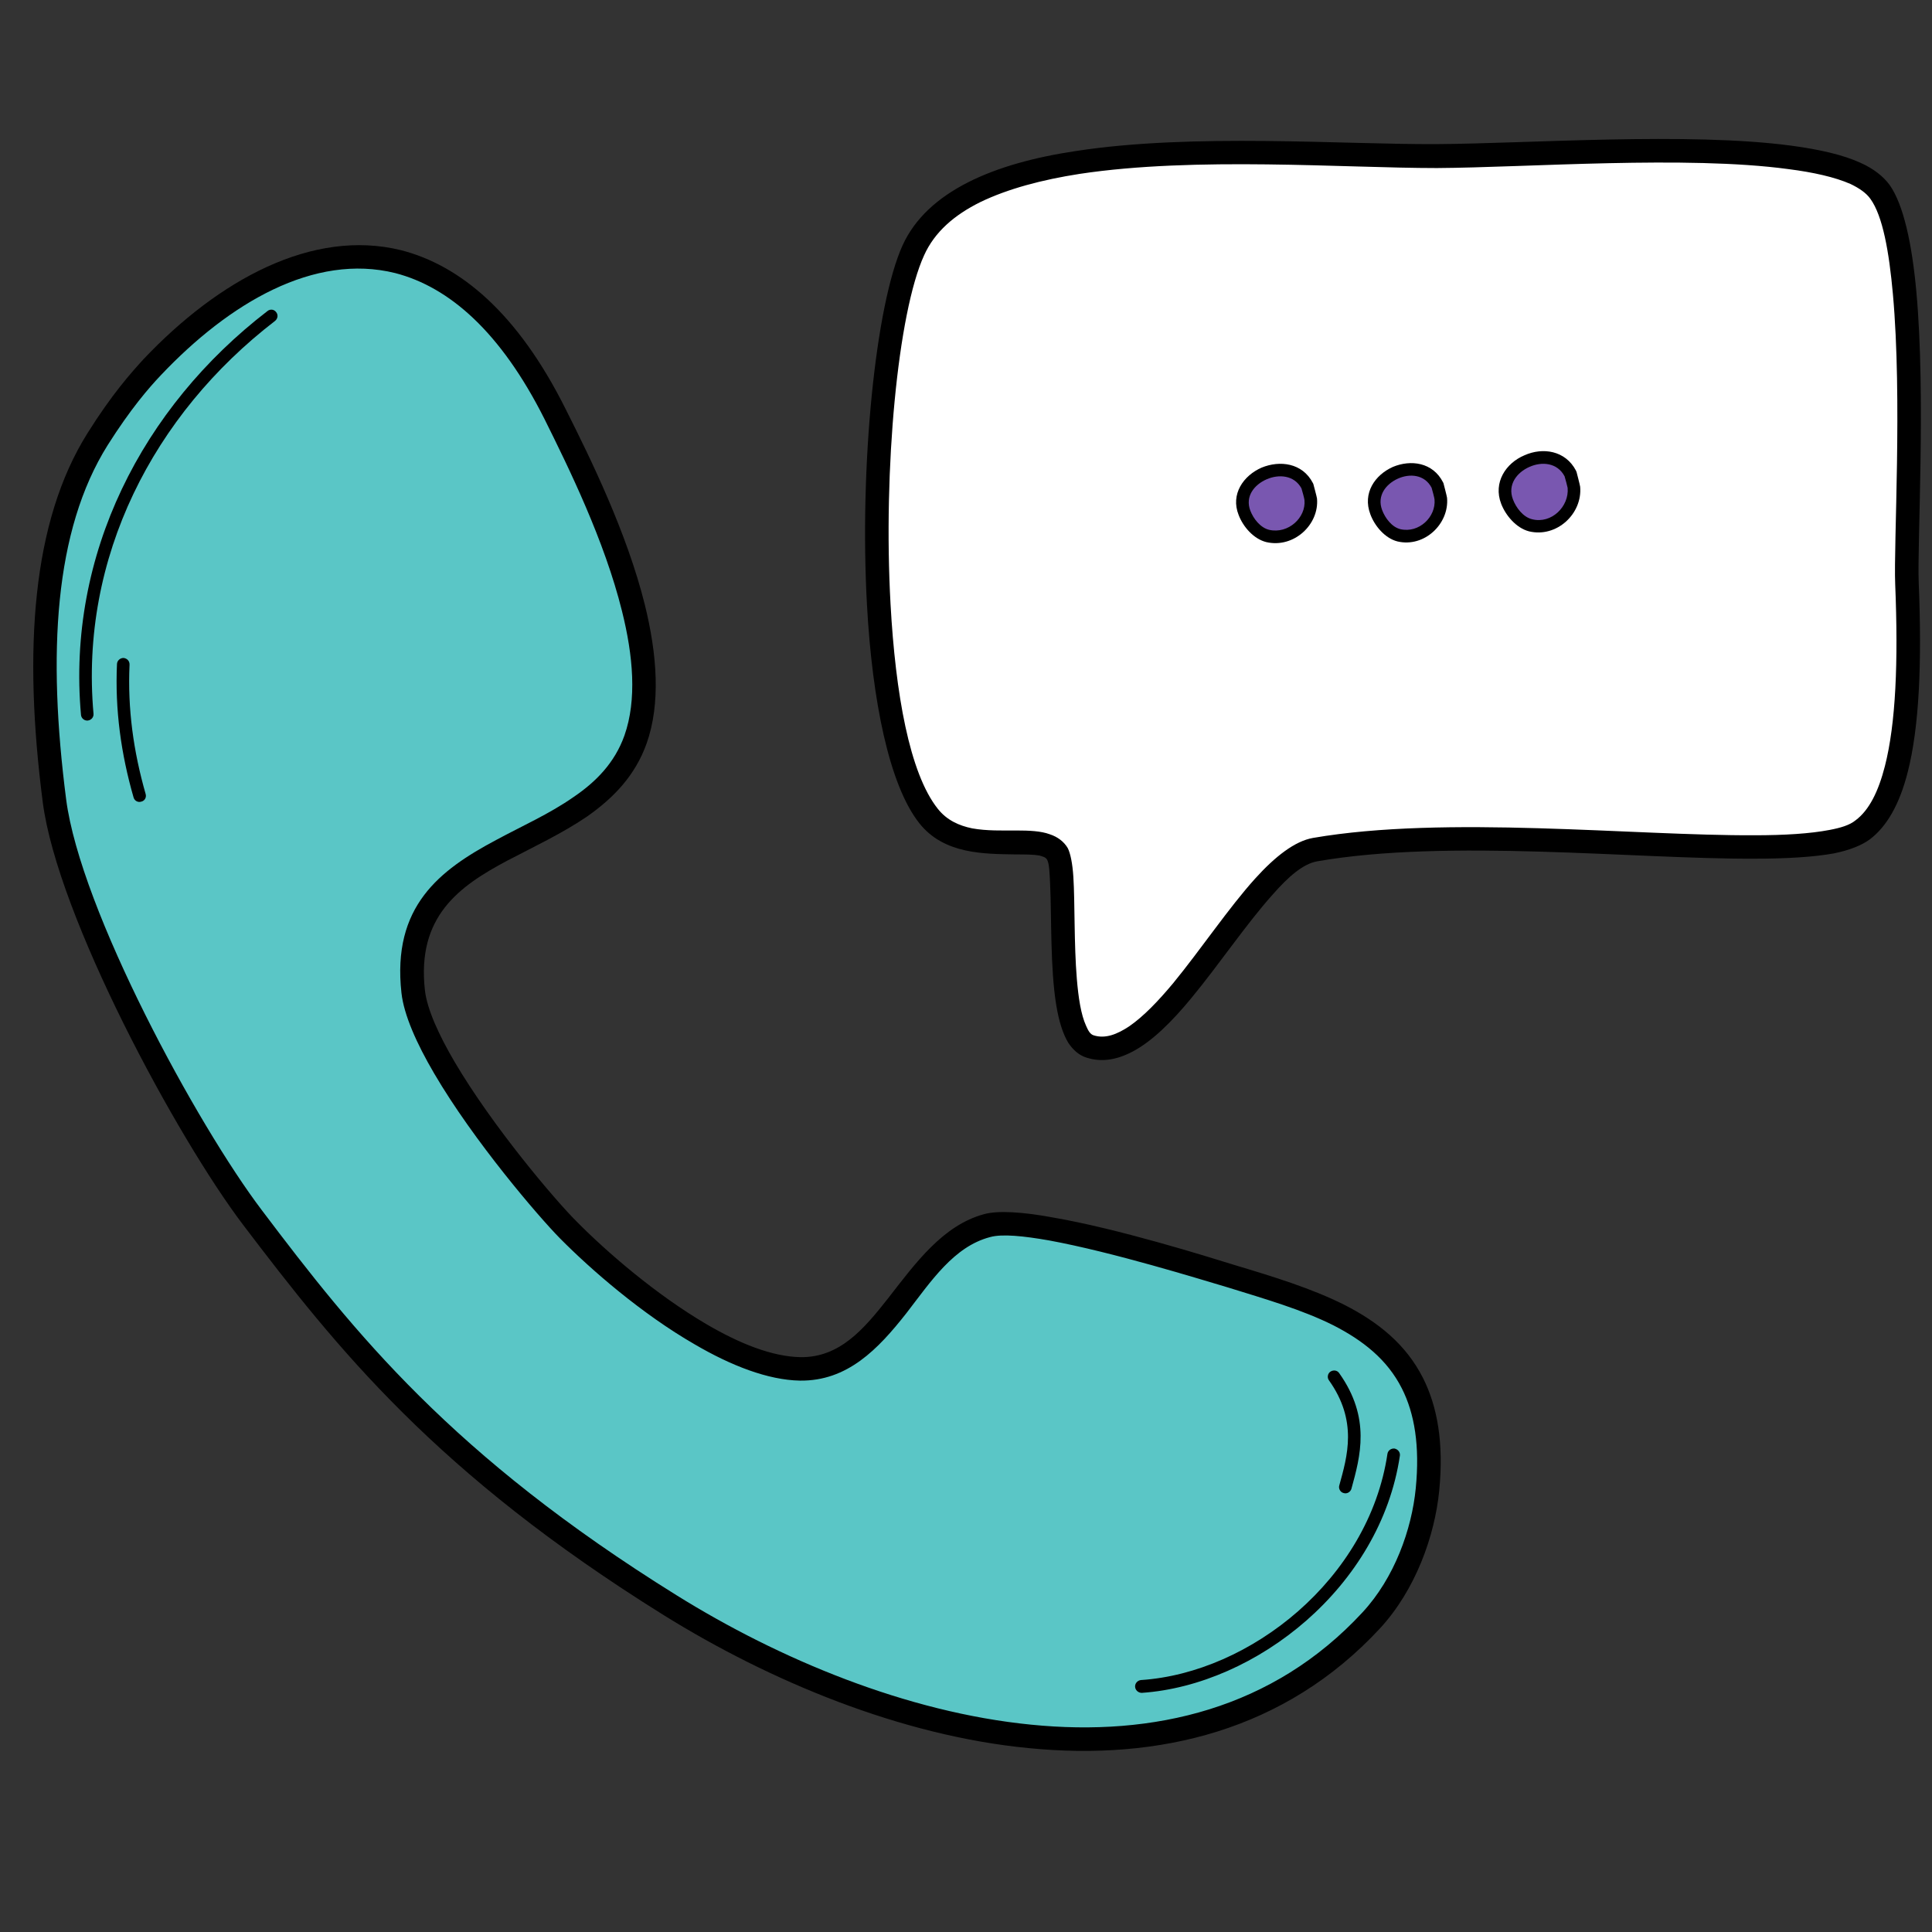 <?xml version="1.0" encoding="UTF-8" standalone="no"?> <svg xmlns="http://www.w3.org/2000/svg" xmlns:xlink="http://www.w3.org/1999/xlink" xmlns:serif="http://www.serif.com/" width="100%" height="100%" viewBox="0 0 512 512" xml:space="preserve" style="fill-rule:evenodd;clip-rule:evenodd;stroke-linejoin:round;stroke-miterlimit:2;"><rect x="0" y="0" width="512" height="512" fill="#333333" stroke="none"/> <g transform="matrix(1,0,0,1,-2711.25,-16021.7)"> <g id="Монтажная-область11" serif:id="Монтажная область11" transform="matrix(0.755,0,0,0.599,2270.18,8104.73)"> <rect x="584.151" y="13206.4" width="678.086" height="854.077" style="fill:none;"></rect> <g transform="matrix(1.962,0,0,2.471,-688.657,-26586.4)"> <path d="M675.984,16174C673.841,16176.3 670.449,16180.1 666.236,16186.8C656.432,16202.4 655.075,16225 658.492,16251.6C661.089,16271.8 682.248,16310.8 693.924,16326.2C710.575,16348.2 728.16,16370.4 768.628,16395.6C806.041,16419 861.105,16434 894.05,16398.3C900.121,16391.8 903.38,16382.6 904.135,16374.9C906.795,16347.8 888.662,16342.7 868.989,16336.7C861.682,16334.5 833.093,16325.5 825.338,16327.6C811.499,16331.4 807.468,16353.5 791.909,16353.3C778.328,16353.1 759.62,16337.7 750.404,16328.4C745.005,16323 724.043,16298 722.674,16285.7C719.478,16257.1 754.853,16262 762.454,16240.6C768.402,16223.8 755.413,16197 748.037,16182.3C727.508,16141.3 697.412,16151.2 675.984,16174Z" style="fill:rgb(90,198,198);"></path> <path d="M674.448,16172.5C672.251,16174.9 668.77,16178.8 664.45,16185.7C654.433,16201.6 652.909,16224.7 656.399,16251.8C659.03,16272.3 680.413,16311.9 692.242,16327.5C709.018,16349.6 726.74,16372 767.511,16397.4C786.48,16409.2 809.931,16419 832.808,16421.2C856.026,16423.5 878.647,16418.1 895.6,16399.8C901.991,16392.9 905.44,16383.2 906.235,16375.1C907.081,16366.5 905.89,16360 903.317,16354.9C900.28,16348.9 895.304,16344.9 889.204,16341.8C883.422,16338.9 876.612,16336.8 869.606,16334.7C864.452,16333.1 848.788,16328.2 837.175,16326.2C831.842,16325.2 827.301,16324.9 824.789,16325.6C817.445,16327.6 812.577,16334.3 807.608,16340.7C803.345,16346.1 799.025,16351.3 791.943,16351.2C786.817,16351.1 780.939,16348.7 775.148,16345.3C766.11,16340 757.329,16332.4 751.9,16326.9C748.176,16323.2 736.939,16310 730.067,16298.3C727.257,16293.5 725.157,16288.9 724.771,16285.5C723.299,16272.3 730.86,16266.9 739.511,16262.3C744.279,16259.8 749.384,16257.4 753.784,16254.4C758.479,16251.1 762.385,16247.1 764.443,16241.3C766.945,16234.2 766.339,16225.5 764.121,16216.5C760.917,16203.6 754.404,16190.3 749.924,16181.4C741.344,16164.2 731.051,16155.7 720.492,16153C704.661,16149.1 687.875,16158.3 674.448,16172.5ZM677.519,16175.4C689.807,16162.4 704.975,16153.5 719.463,16157.1C729.116,16159.6 738.307,16167.6 746.15,16183.2C750.521,16192 756.901,16205 760.026,16217.6C762.027,16225.6 762.723,16233.5 760.466,16239.9C758.723,16244.8 755.356,16248.2 751.381,16250.9C747.11,16253.9 742.146,16256.1 737.519,16258.6C727.381,16264 718.853,16270.5 720.577,16286C721.012,16289.9 723.26,16295 726.427,16300.4C733.5,16312.5 745.073,16326 748.907,16329.9C754.537,16335.6 763.65,16343.5 773.024,16348.9C779.508,16352.7 786.136,16355.3 791.875,16355.4C800.354,16355.5 805.826,16349.8 810.929,16343.3C815.325,16337.6 819.391,16331.4 825.887,16329.7C828.028,16329.1 831.891,16329.5 836.437,16330.3C847.874,16332.4 863.297,16337.2 868.373,16338.7C875.138,16340.8 881.721,16342.7 887.304,16345.5C892.57,16348.2 896.931,16351.6 899.552,16356.8C901.829,16361.3 902.784,16367.1 902.035,16374.7C901.32,16382 898.252,16390.7 892.501,16396.9C876.508,16414.2 855.125,16419.2 833.221,16417C810.976,16414.8 788.189,16405.3 769.745,16393.8C729.581,16368.8 712.131,16346.8 695.606,16324.9C684.083,16309.7 663.147,16271.2 660.584,16251.3C657.242,16225.3 658.431,16203.2 668.021,16187.9C672.128,16181.4 675.431,16177.6 677.519,16175.4Z"></path> </g> <g transform="matrix(1.324,0,0,1.668,-161.756,-13519.7)"> <path d="M634.301,16111.7C601.147,16137.2 581.071,16176.3 584.882,16218.8C584.964,16219.7 585.775,16220.4 586.691,16220.3C587.607,16220.2 588.284,16219.4 588.202,16218.5C584.495,16177.1 604.081,16139.1 636.333,16114.3C637.063,16113.7 637.199,16112.7 636.638,16112C636.077,16111.2 635.03,16111.1 634.301,16111.7Z"></path> </g> <g transform="matrix(1.324,0,0,1.668,-161.756,-13519.7)"> <path d="M594.424,16205.3C593.873,16217.4 595.485,16229.1 598.822,16240.7C599.076,16241.6 599.999,16242.1 600.884,16241.8C601.768,16241.6 602.28,16240.7 602.027,16239.8C598.79,16228.5 597.22,16217.2 597.754,16205.5C597.796,16204.5 597.084,16203.8 596.165,16203.7C595.246,16203.7 594.466,16204.4 594.424,16205.3Z"></path> </g> <g transform="matrix(1.324,0,0,1.668,-161.756,-13519.7)"> <path d="M866.113,16478.2C896.41,16476.1 929.368,16450.1 934.534,16415.3C934.669,16414.4 934.04,16413.6 933.13,16413.4C932.221,16413.3 931.372,16413.9 931.237,16414.8C926.303,16448 894.821,16472.9 865.886,16474.8C864.969,16474.9 864.274,16475.7 864.337,16476.6C864.4,16477.5 865.195,16478.2 866.113,16478.2Z"></path> </g> <g transform="matrix(1.324,0,0,1.668,-161.756,-13519.7)"> <path d="M915.73,16395.3C923.4,16406.1 920.613,16415.4 918.465,16423.2C918.22,16424 918.74,16425 919.626,16425.2C920.513,16425.5 921.432,16424.9 921.678,16424.1C924.044,16415.5 926.901,16405.3 918.448,16393.4C917.915,16392.6 916.874,16392.5 916.124,16393C915.374,16393.5 915.198,16394.6 915.73,16395.3Z"></path> </g> <g transform="matrix(1.869,0,0,2.354,-627.593,-24694.7)"> <path d="M822.728,16258.5C809.018,16241.2 811.541,16170.6 819.9,16152.3C830.775,16128.4 888.907,16134.7 918.217,16134.5C942.643,16134.4 993.394,16129.9 1001.45,16141.3C1009.63,16152.8 1006.06,16204.2 1006.5,16214.9C1007.53,16239.9 1005.37,16255.8 998.157,16261.2C987.289,16269.3 930.721,16258.7 895.328,16264.9C882.631,16267.1 867.192,16306.2 853.108,16301.9C845.65,16299.6 849.292,16269.9 846.953,16265.7C844.128,16260.6 829.689,16267.4 822.728,16258.5Z" style="fill:white;"></path> <path d="M820.989,16259.9C825.629,16265.8 833.168,16265.7 839.208,16265.8C840.844,16265.8 842.338,16265.8 843.549,16266C844.188,16266.2 844.748,16266.3 845.017,16266.8C845.421,16267.5 845.481,16269.2 845.581,16271.4C845.869,16277.6 845.59,16287.3 846.747,16294.2C847.224,16297.1 847.964,16299.5 848.992,16301.2C849.915,16302.6 851.09,16303.6 852.456,16304C855.257,16304.9 858.111,16304.4 860.978,16302.9C864.652,16301 868.405,16297.3 872.104,16292.8C877.309,16286.5 882.474,16278.8 887.415,16273.3C890.319,16270 893.034,16267.6 895.71,16267.1C920.372,16262.8 955.363,16266.7 977.848,16266.6C983.827,16266.6 988.95,16266.3 992.817,16265.6C995.719,16265 997.972,16264.1 999.483,16263C1002.69,16260.6 1005.11,16256.4 1006.65,16250.3C1008.77,16242 1009.34,16230.1 1008.71,16214.8C1008.4,16207.3 1010.06,16179.8 1008.27,16160.1C1007.46,16151.1 1005.86,16143.7 1003.26,16140C1002.1,16138.4 1000.23,16136.9 997.74,16135.8C994.466,16134.3 990.024,16133.3 984.829,16132.6C965.518,16130 935.383,16132.2 918.206,16132.3C900.535,16132.4 872.439,16130.2 850.429,16133.6C834.957,16135.9 822.493,16141.2 817.884,16151.3C812.79,16162.5 809.736,16192.8 811.191,16219C812.177,16236.8 815.327,16252.7 820.989,16259.9ZM824.467,16257.2C819.161,16250.5 816.538,16235.5 815.614,16218.8C814.204,16193.4 816.979,16164 821.915,16153.2C823.889,16148.8 827.621,16145.6 832.472,16143.2C837.637,16140.7 844.046,16139 851.099,16137.9C872.899,16134.6 900.727,16136.8 918.229,16136.8C935.248,16136.7 965.108,16134.4 984.243,16137C988.933,16137.6 992.952,16138.5 995.909,16139.8C997.569,16140.6 998.868,16141.5 999.641,16142.6C1001.95,16145.8 1003.14,16152.5 1003.86,16160.5C1005.64,16180.2 1003.98,16207.5 1004.29,16215C1004.89,16229.7 1004.4,16241.2 1002.36,16249.2C1001.13,16254 999.391,16257.5 996.832,16259.4C995.734,16260.3 994.063,16260.8 991.956,16261.2C988.308,16261.9 983.476,16262.2 977.837,16262.2C955.146,16262.3 919.834,16258.4 894.946,16262.7C891.527,16263.3 887.833,16266.2 884.124,16270.3C879.145,16275.8 873.934,16283.6 868.69,16290C865.936,16293.3 863.188,16296.2 860.444,16298.1C858.179,16299.6 855.966,16300.5 853.76,16299.8C853.096,16299.6 852.719,16298.9 852.332,16298C851.369,16295.9 850.891,16292.7 850.6,16289.2C850.051,16282.6 850.255,16274.9 849.945,16270C849.783,16267.5 849.401,16265.6 848.889,16264.6C848.17,16263.4 847.02,16262.5 845.479,16262C843.845,16261.4 841.66,16261.3 839.212,16261.3C836.63,16261.3 833.706,16261.4 830.932,16260.9C828.511,16260.4 826.199,16259.4 824.467,16257.2Z"></path> </g> <g transform="matrix(1.918,0,0,2.354,-670.995,-24694.7)"> <path d="M893.677,16196.5C890.456,16190.3 879.653,16195 882.178,16201.6C882.864,16203.4 884.455,16205.4 886.436,16205.9C890.702,16207 894.671,16203.1 894.302,16199C894.271,16198.7 893.677,16196.5 893.677,16196.5Z" style="fill:rgb(121,87,176);"></path> <path d="M894.785,16196.2C894.763,16196.1 894.733,16196.1 894.696,16196C892.78,16192.2 888.637,16191.7 885.32,16193.1C881.978,16194.6 879.592,16198.1 881.106,16202C881.915,16204.2 883.834,16206.5 886.168,16207.1C891.207,16208.3 895.884,16203.8 895.448,16198.9C895.414,16198.6 894.785,16196.2 894.785,16196.2ZM892.605,16197C891.277,16194.5 888.455,16194.3 886.225,16195.3C883.991,16196.3 882.238,16198.5 883.25,16201.2C883.814,16202.7 885.076,16204.4 886.704,16204.8C890.196,16205.6 893.459,16202.5 893.156,16199.2C893.132,16198.9 892.73,16197.4 892.605,16197Z"></path> </g> <g transform="matrix(1.869,0,0,2.354,-581.525,-24695)"> <path d="M893.677,16196.5C890.456,16190.3 879.653,16195 882.178,16201.6C882.864,16203.4 884.455,16205.4 886.436,16205.9C890.702,16207 894.671,16203.1 894.302,16199C894.271,16198.7 893.677,16196.5 893.677,16196.5Z" style="fill:rgb(121,87,176);"></path> <path d="M894.816,16196.2C894.795,16196.1 894.765,16196.1 894.728,16196C892.801,16192.2 888.633,16191.7 885.298,16193.1C881.958,16194.6 879.561,16198 881.074,16202C881.885,16204.2 883.815,16206.5 886.154,16207.1C891.206,16208.3 895.916,16203.8 895.478,16198.9C895.445,16198.6 894.816,16196.2 894.816,16196.2ZM892.573,16197C891.256,16194.5 888.458,16194.3 886.247,16195.3C884.011,16196.3 882.269,16198.5 883.282,16201.2C883.844,16202.7 885.095,16204.4 886.718,16204.8C890.197,16205.6 893.427,16202.5 893.126,16199.2C893.101,16198.9 892.697,16197.4 892.573,16197Z"></path> </g> <g transform="matrix(1.935,0,0,2.437,-593.827,-26044.4)"> <path d="M893.677,16196.5C890.456,16190.3 879.653,16195 882.178,16201.6C882.864,16203.4 884.455,16205.4 886.436,16205.9C890.702,16207 894.671,16203.1 894.302,16199C894.271,16198.7 893.677,16196.5 893.677,16196.5Z" style="fill:rgb(121,87,176);"></path> <path d="M894.778,16196.2C894.757,16196.2 894.728,16196.1 894.692,16196C892.776,16192.3 888.631,16191.7 885.314,16193.2C881.993,16194.6 879.608,16198.1 881.112,16202C881.918,16204.1 883.837,16206.4 886.164,16207C891.188,16208.2 895.874,16203.8 895.438,16198.9C895.405,16198.6 894.778,16196.2 894.778,16196.2ZM892.611,16197C891.283,16194.5 888.462,16194.3 886.231,16195.3C883.976,16196.3 882.223,16198.5 883.244,16201.2C883.811,16202.7 885.074,16204.4 886.708,16204.8C890.215,16205.7 893.469,16202.5 893.166,16199.1C893.141,16198.9 892.733,16197.4 892.611,16197Z"></path> </g> </g> </g> </svg> 